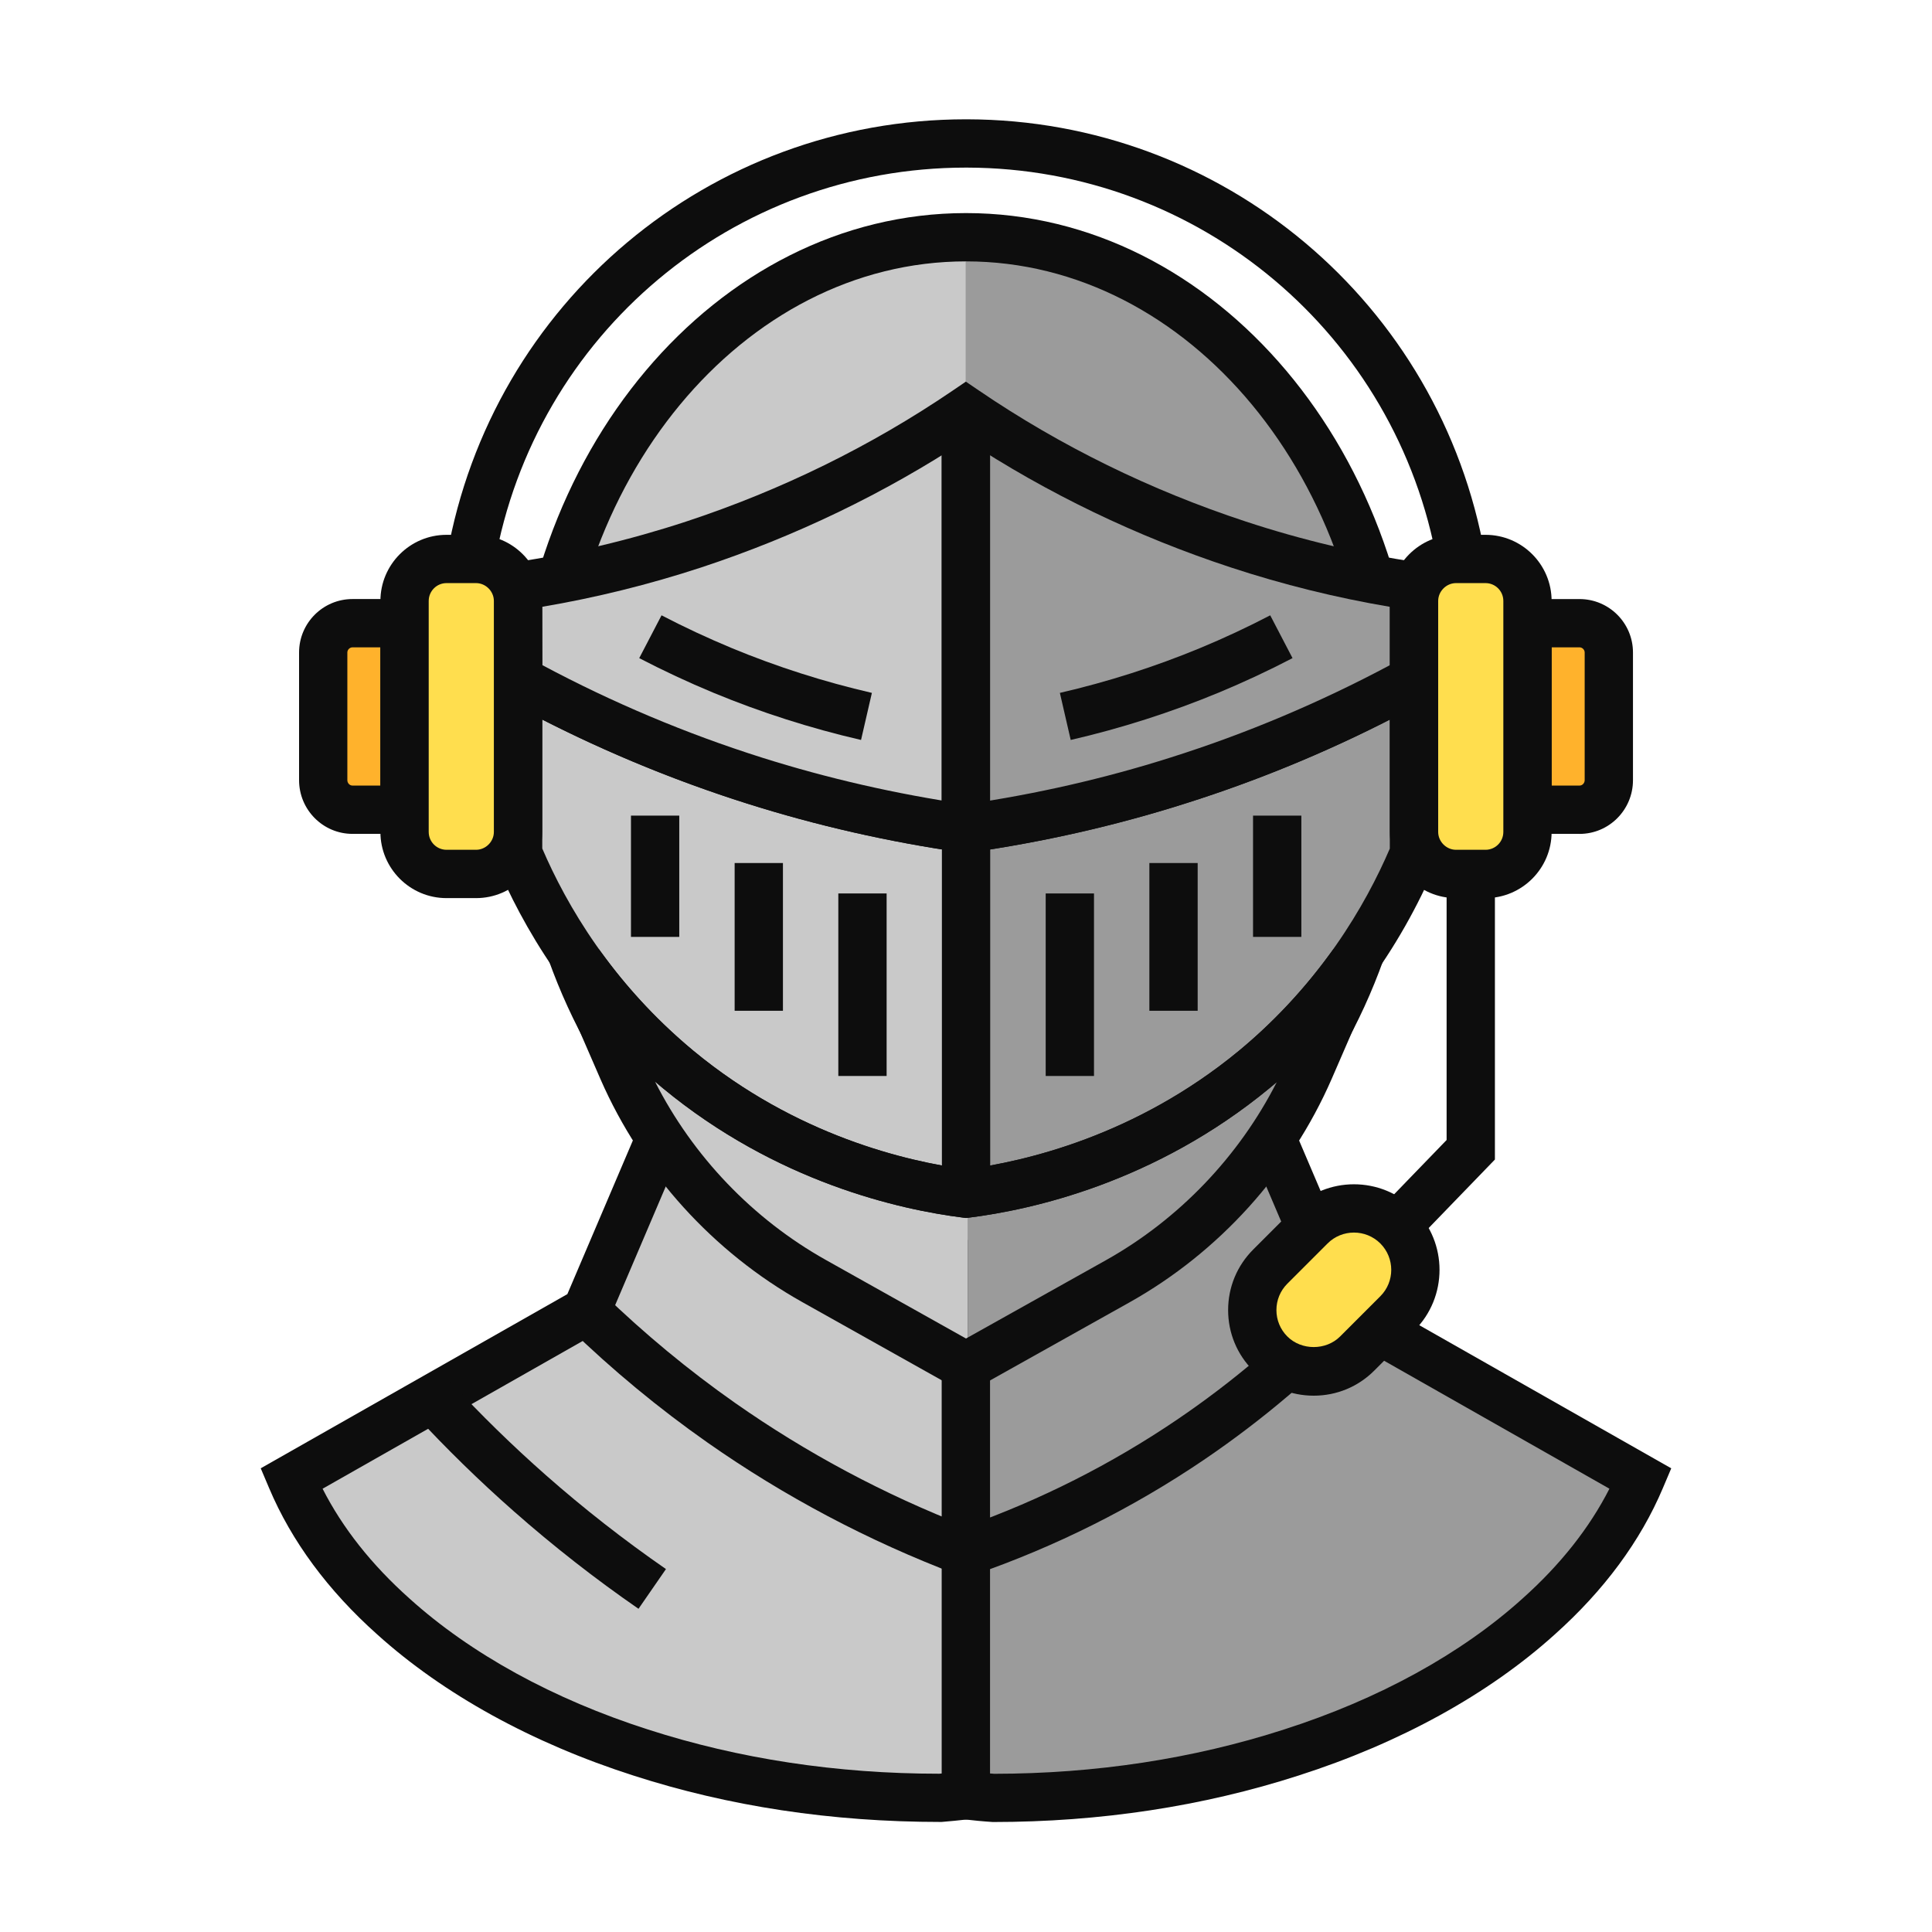 <?xml version="1.0" encoding="UTF-8"?>
<svg id="Customer_Support" data-name="Customer Support" xmlns="http://www.w3.org/2000/svg" version="1.1" viewBox="0 0 80 80">
  <defs>
    <style>
      .cls-1 {
        fill: #ffb22c;
      }

      .cls-1, .cls-2, .cls-3, .cls-4, .cls-5, .cls-6 {
        stroke-width: 0px;
      }

      .cls-2 {
        fill: #c9c9c9;
      }

      .cls-3 {
        fill: #555;
      }

      .cls-4 {
        fill: #0d0d0d;
      }

      .cls-5 {
        fill: #9b9b9b;
      }

      .cls-6 {
        fill: #ffde4e;
      }
    </style>
  </defs>
  <path class="cls-2" d="M40.005,52.768v21.571c-.3.032-.676.075-1.094.107h-.021c-4.441,0-8.635-.676-12.357-1.877-4.087-1.309-7.605-3.25-10.244-5.631-1.899-1.695-3.347-3.626-4.226-5.707l12.217-6.94,3.56-8.352,12.165,6.828Z"/>
  <path class="cls-4" d="M38.957,75.443c-4.531,0-8.781-.647-12.731-1.922-4.19-1.343-7.858-3.362-10.606-5.842-2.041-1.822-3.549-3.863-4.477-6.061l-.347-.819,12.697-7.212,3.865-9.066,13.648,7.66v23.056l-1.03.11c-.283.031-.619.067-.987.096h-.031ZM13.358,61.645c.823,1.621,2.03,3.147,3.597,4.546,2.542,2.294,5.959,4.169,9.883,5.426,3.762,1.214,7.816,1.829,12.052,1.829.038-.003.077-.007.116-.01v-20.083l-10.683-5.996-3.256,7.637-11.709,6.651Z"/>
  <path class="cls-5" d="M39.995,52.768v21.571c.3.032.676.075,1.094.107h.021c4.441,0,8.635-.676,12.357-1.877,4.087-1.309,7.605-3.25,10.244-5.631,1.899-1.695,3.347-3.626,4.226-5.707l-12.217-6.94-3.56-8.352-12.165,6.828Z"/>
  <path class="cls-4" d="M41.11,75.446c-.47-.031-.81-.068-1.094-.1l-1.022-.109v-23.055l13.646-7.661,3.865,9.066,12.698,7.213-.347.819c-.929,2.197-2.437,4.237-4.481,6.064-2.743,2.476-6.412,4.495-10.604,5.838-3.957,1.277-8.218,1.925-12.662,1.925ZM40.995,73.435c.056.005.113.009.171.014,4.18-.003,8.234-.618,11.995-1.832,3.926-1.257,7.342-3.132,9.88-5.422,1.569-1.401,2.776-2.928,3.602-4.551l-11.71-6.65-3.256-7.637-10.682,5.995v20.083Z"/>
  <g>
    <path class="cls-2" d="M39.978,9.824v42.52c-9.8-.01-17.74-9.53-17.74-21.26s7.94-21.25,17.74-21.26Z"/>
    <path class="cls-5" d="M57.768,31.084c0,11.74-7.96,21.26-17.77,21.26h-.02V9.824h.02c9.81,0,17.77,9.52,17.77,21.26Z"/>
    <path class="cls-4" d="M40,53.344c-10.346,0-18.763-9.985-18.763-22.26s8.417-22.261,18.763-22.261,18.764,9.986,18.764,22.261-8.417,22.26-18.764,22.26ZM40,10.823c-9.243,0-16.763,9.089-16.763,20.261s7.519,20.26,16.763,20.26,16.764-9.089,16.764-20.26-7.521-20.261-16.764-20.261Z"/>
    <circle class="cls-3" cx="20.516" cy="28.221" r="2.397"/>
    <circle class="cls-3" cx="59.481" cy="28.221" r="2.397"/>
    <path class="cls-4" d="M20.515,31.618c-1.873,0-3.397-1.524-3.397-3.397s1.523-3.397,3.397-3.397,3.397,1.524,3.397,3.397-1.524,3.397-3.397,3.397ZM20.515,26.823c-.77,0-1.397.627-1.397,1.397s.626,1.397,1.397,1.397,1.397-.627,1.397-1.397-.627-1.397-1.397-1.397Z"/>
    <path class="cls-4" d="M59.481,31.618c-1.873,0-3.397-1.524-3.397-3.397s1.523-3.397,3.397-3.397,3.397,1.524,3.397,3.397-1.524,3.397-3.397,3.397ZM59.481,26.823c-.77,0-1.397.627-1.397,1.397s.626,1.397,1.397,1.397,1.397-.627,1.397-1.397-.627-1.397-1.397-1.397Z"/>
    <g>
      <path class="cls-2" d="M40.005,34.311v15.114c-2.135-.268-7.165-1.212-11.917-5.138-3.915-3.239-5.803-6.972-6.629-8.946v-7.026c0-.086.075-.139.15-.097,2.564,1.405,5.792,2.885,9.622,4.098,3.25,1.03,6.221,1.63,8.774,1.995Z"/>
      <path class="cls-5" d="M58.551,28.315v7.026c-.826,1.974-2.703,5.707-6.618,8.946-4.763,3.926-9.783,4.87-11.928,5.138v-15.114c2.564-.365,5.535-.965,8.774-1.995,3.84-1.212,7.058-2.692,9.622-4.098.064-.043.15.011.15.097Z"/>
    </g>
    <path class="cls-2" d="M40.068,49.414v7.12l-.07.04-6.29-3.53c-3.52-1.98-6.3-5.04-7.92-8.74l-1.78-4.1.23.03c.99,1.33,2.26,2.74,3.84,4.05,4.76,3.93,9.79,4.87,11.92,5.14.02,0,.04-.01.07-.01Z"/>
    <path class="cls-5" d="M55.998,40.204l-1.77,4.07c-1.62,3.72-4.4,6.79-7.94,8.78l-6.22,3.48v-7.12c2.18-.28,7.15-1.24,11.86-5.13,1.6-1.31,2.85-2.72,3.84-4.05l.23-.03Z"/>
    <g>
      <rect class="cls-4" x="34.713" y="36.996" width="2" height="7.558"/>
      <rect class="cls-4" x="30.42" y="35.736" width="2" height="6.118"/>
      <rect class="cls-4" x="26.127" y="33.773" width="2" height="5.022"/>
      <path class="cls-4" d="M40.002,50.434l-.125-.016c-2.617-.329-7.713-1.464-12.429-5.36-3.805-3.147-5.86-6.811-6.915-9.33l-.077-.185v-7.234c0-.39.208-.755.542-.952l.491-.29.599.273c3.009,1.642,6.186,2.995,9.441,4.024,2.733.866,5.583,1.518,8.473,1.938,2.897-.419,5.745-1.07,8.472-1.938,3.273-1.031,6.45-2.385,9.444-4.024l.5-.273.589.291c.334.197.542.562.542.952v7.234l-.077.185c-1.517,3.621-3.903,6.848-6.903,9.33-4.733,3.901-9.827,5.033-12.442,5.36l-.124.016ZM22.456,35.139c.989,2.304,2.867,5.565,6.267,8.378,4.252,3.513,8.843,4.578,11.279,4.901,2.435-.321,7.024-1.384,11.293-4.902,3.385-2.801,5.262-6.067,6.254-8.377v-5.342c-2.714,1.389-5.557,2.555-8.472,3.474-2.873.913-5.88,1.598-8.935,2.031l-.141.019-.142-.019c-3.047-.435-6.053-1.118-8.934-2.032-2.902-.917-5.746-2.083-8.471-3.475v5.344Z"/>
      <rect class="cls-4" x="43.3" y="36.996" width="2" height="7.558"/>
      <rect class="cls-4" x="47.593" y="35.736" width="2" height="6.118"/>
      <rect class="cls-4" x="51.886" y="33.773" width="2" height="5.022"/>
      <rect class="cls-4" x="39.002" y="34.312" width="2" height="15.114"/>
    </g>
    <path class="cls-2" d="M39.995,17.009v17.302c-2.553-.365-5.513-.965-8.764-1.995-3.829-1.212-7.058-2.703-9.622-4.098l-.15.086-.011-4.033c2.156-.322,4.623-.858,7.272-1.727,4.752-1.566,8.528-3.668,11.274-5.535Z"/>
    <path class="cls-4" d="M40,57.718l-6.785-3.804c-3.684-2.066-6.647-5.338-8.344-9.213l-2.489-5.729,2.414.329.251.338c1.06,1.43,2.297,2.735,3.675,3.881,4.254,3.515,8.844,4.578,11.278,4.899,2.433-.319,7.021-1.381,11.292-4.901,1.36-1.123,2.597-2.429,3.674-3.879l.248-.335,2.409-.346-2.482,5.719c-1.699,3.893-4.67,7.176-8.365,9.248l-6.775,3.793ZM27.122,44.786c1.566,3.089,4.049,5.689,7.071,7.384l5.807,3.255,5.798-3.245c3.019-1.693,5.501-4.288,7.072-7.376-.102.086-.203.172-.306.257-4.735,3.903-9.827,5.032-12.44,5.358l-.124.016-.124-.016c-2.617-.328-7.711-1.46-12.43-5.359-.109-.09-.217-.182-.324-.273Z"/>
    <path class="cls-4" d="M35.654,30.64c-2.094-.483-4.154-1.143-6.124-1.959-1.034-.43-2.063-.91-3.061-1.429l.924-1.773c.945.492,1.922.947,2.903,1.355,1.867.774,3.821,1.399,5.807,1.857l-.449,1.949Z"/>
    <path class="cls-5" d="M58.551,24.271v4.033l-.15-.086c-2.564,1.394-5.782,2.885-9.622,4.098-3.239,1.03-6.211,1.63-8.774,1.995h-.011v-17.302c2.746,1.866,6.522,3.969,11.284,5.535,2.639.869,5.106,1.405,7.272,1.727Z"/>
    <path class="cls-4" d="M40.006,35.323l-.142-.019c-3.05-.436-6.056-1.12-8.935-2.032-3.196-1.012-6.323-2.325-9.304-3.906l-1.161.668-.018-6.621.855-.128c2.39-.357,4.781-.925,7.108-1.688,3.941-1.299,7.65-3.12,11.023-5.412l.562-.382.562.382c3.373,2.293,7.086,4.114,11.034,5.412,2.32.764,4.711,1.331,7.107,1.688l.853.127v6.619l-1.165-.666c-2.991,1.588-6.118,2.902-9.306,3.908-2.871.912-5.877,1.596-8.935,2.031l-.141.019ZM22.458,27.542c2.905,1.551,5.956,2.836,9.075,3.823,2.731.864,5.58,1.517,8.473,1.938,2.899-.42,5.748-1.072,8.472-1.938,3.109-.981,6.159-2.267,9.074-3.822v-2.416c-2.222-.375-4.433-.922-6.585-1.63-3.907-1.285-7.595-3.062-10.972-5.282-3.374,2.22-7.059,3.995-10.96,5.282-2.158.707-4.368,1.254-6.584,1.629l.007,2.416Z"/>
    <rect class="cls-4" x="38.995" y="17.012" width="2" height="17.302"/>
    <rect class="cls-4" x="38.995" y="17.012" width="2" height="17.302"/>
    <path class="cls-4" d="M44.336,30.64l-.449-1.949c1.985-.458,3.939-1.083,5.808-1.857.981-.407,1.957-.862,2.902-1.355l.924,1.773c-.997.519-2.026.999-3.06,1.429-1.971.816-4.031,1.476-6.125,1.959Z"/>
  </g>
  <g>
    <g>
      <path class="cls-1" d="M16.751,26.031v7.273c-.204.139-.44.225-.708.225h-1.448c-.665,0-1.212-.547-1.212-1.223v-5.288c0-.665.547-1.212,1.212-1.212h1.448c.268,0,.504.086.708.225Z"/>
      <path class="cls-4" d="M16.044,34.529h-1.448c-1.22,0-2.212-.997-2.212-2.223v-5.289c0-1.22.992-2.212,2.212-2.212h1.448c.45,0,.89.139,1.272.4l.435.298v8.327l-.435.298c-.383.262-.822.4-1.272.4ZM14.595,26.805c-.113,0-.212.099-.212.212v5.289c0,.121.097.223.212.223h1.156v-5.724h-1.156Z"/>
    </g>
    <g>
      <path class="cls-6" d="M21.45,24.883v9.568c0,.955-.783,1.738-1.738,1.738h-1.223c-.965,0-1.738-.783-1.738-1.738v-9.568c0-.955.772-1.738,1.738-1.738h1.223c.955,0,1.738.783,1.738,1.738Z"/>
      <path class="cls-4" d="M19.712,37.189h-1.223c-1.51,0-2.737-1.228-2.737-2.738v-9.567c0-1.51,1.228-2.738,2.737-2.738h1.223c1.51,0,2.738,1.228,2.738,2.738v9.567c0,1.51-1.228,2.738-2.738,2.738ZM18.489,24.145c-.406,0-.737.331-.737.738v9.567c0,.407.331.738.737.738h1.223c.4,0,.738-.338.738-.738v-9.567c0-.4-.338-.738-.738-.738h-1.223Z"/>
    </g>
  </g>
  <g>
    <g>
      <path class="cls-1" d="M63.25,26.031v7.273c.204.139.44.225.708.225h1.448c.665,0,1.212-.547,1.212-1.223v-5.288c0-.665-.547-1.212-1.212-1.212h-1.448c-.268,0-.504.086-.708.225Z"/>
      <path class="cls-4" d="M65.406,34.529h-1.448c-.456,0-.885-.135-1.272-.4l-.435-.298v-8.327l.435-.298c.388-.266.816-.4,1.272-.4h1.448c1.22,0,2.212.992,2.212,2.212v5.289c0,1.226-.992,2.223-2.212,2.223ZM64.25,32.529h1.156c.115,0,.212-.102.212-.223v-5.289c0-.113-.099-.212-.212-.212h-1.156v5.724Z"/>
    </g>
    <g>
      <path class="cls-6" d="M58.552,24.883v9.568c0,.955.783,1.738,1.738,1.738h1.223c.965,0,1.738-.783,1.738-1.738v-9.568c0-.955-.772-1.738-1.738-1.738h-1.223c-.955,0-1.738.783-1.738,1.738Z"/>
      <path class="cls-4" d="M61.512,37.189h-1.223c-1.51,0-2.738-1.228-2.738-2.738v-9.567c0-1.51,1.228-2.738,2.738-2.738h1.223c1.51,0,2.737,1.228,2.737,2.738v9.567c0,1.51-1.228,2.738-2.737,2.738ZM60.29,24.145c-.4,0-.738.338-.738.738v9.567c0,.4.338.738.738.738h1.223c.406,0,.737-.331.737-.738v-9.567c0-.407-.331-.738-.737-.738h-1.223Z"/>
    </g>
  </g>
  <path class="cls-4" d="M20.482,23.319l-1.969-.348c1.851-10.454,10.884-18.031,21.487-18.031h.045c10.58.021,19.599,7.604,21.443,18.031l-1.969.348c-1.677-9.471-9.868-16.359-19.479-16.379h-.041c-9.633,0-17.837,6.882-19.519,16.379Z"/>
  <polygon class="cls-4" points="57.643 52.417 56.206 51.026 59.901 47.205 59.901 36.189 61.901 36.189 61.901 48.014 57.643 52.417"/>
  <path class="cls-4" d="M39.979,65.331l-.339-.128c-3.674-1.392-7.156-3.233-10.351-5.475-2.011-1.411-3.931-2.999-5.706-4.72l1.393-1.435c1.699,1.647,3.537,3.168,5.462,4.519,2.96,2.076,6.179,3.795,9.572,5.11,3.083-1.096,6.013-2.577,8.713-4.406,2.32-1.571,4.475-3.403,6.403-5.445l1.453,1.373c-2.028,2.148-4.295,4.075-6.735,5.729-2.944,1.994-6.148,3.596-9.523,4.761l-.342.118Z"/>
  <path class="cls-4" d="M26.438,66.616c-1.791-1.237-3.526-2.595-5.159-4.034-1.428-1.257-2.811-2.608-4.108-4.014l1.469-1.357c1.252,1.356,2.585,2.658,3.962,3.871,1.574,1.388,3.248,2.696,4.974,3.89l-1.137,1.645Z"/>
  <g>
    <rect class="cls-6" x="51.509" y="50.87" width="7.445" height="5.089" rx="2.545" ry="2.545" transform="translate(-21.593 54.699) rotate(-45)"/>
    <path class="cls-4" d="M54.398,57.792c-.947,0-1.837-.368-2.506-1.038-.67-.669-1.038-1.559-1.038-2.506s.368-1.837,1.038-2.507l1.666-1.666c1.382-1.382,3.631-1.382,5.013,0,1.382,1.383,1.382,3.632,0,5.013l-1.666,1.666c-.67.67-1.56,1.038-2.507,1.038ZM56.064,51.038c-.396,0-.791.15-1.092.451l-1.666,1.666c-.292.292-.452.68-.452,1.093,0,.412.16.8.452,1.092.585.586,1.602.584,2.185,0l1.666-1.666c.602-.602.602-1.582,0-2.185-.302-.301-.697-.451-1.093-.451Z"/>
  </g>
</svg>